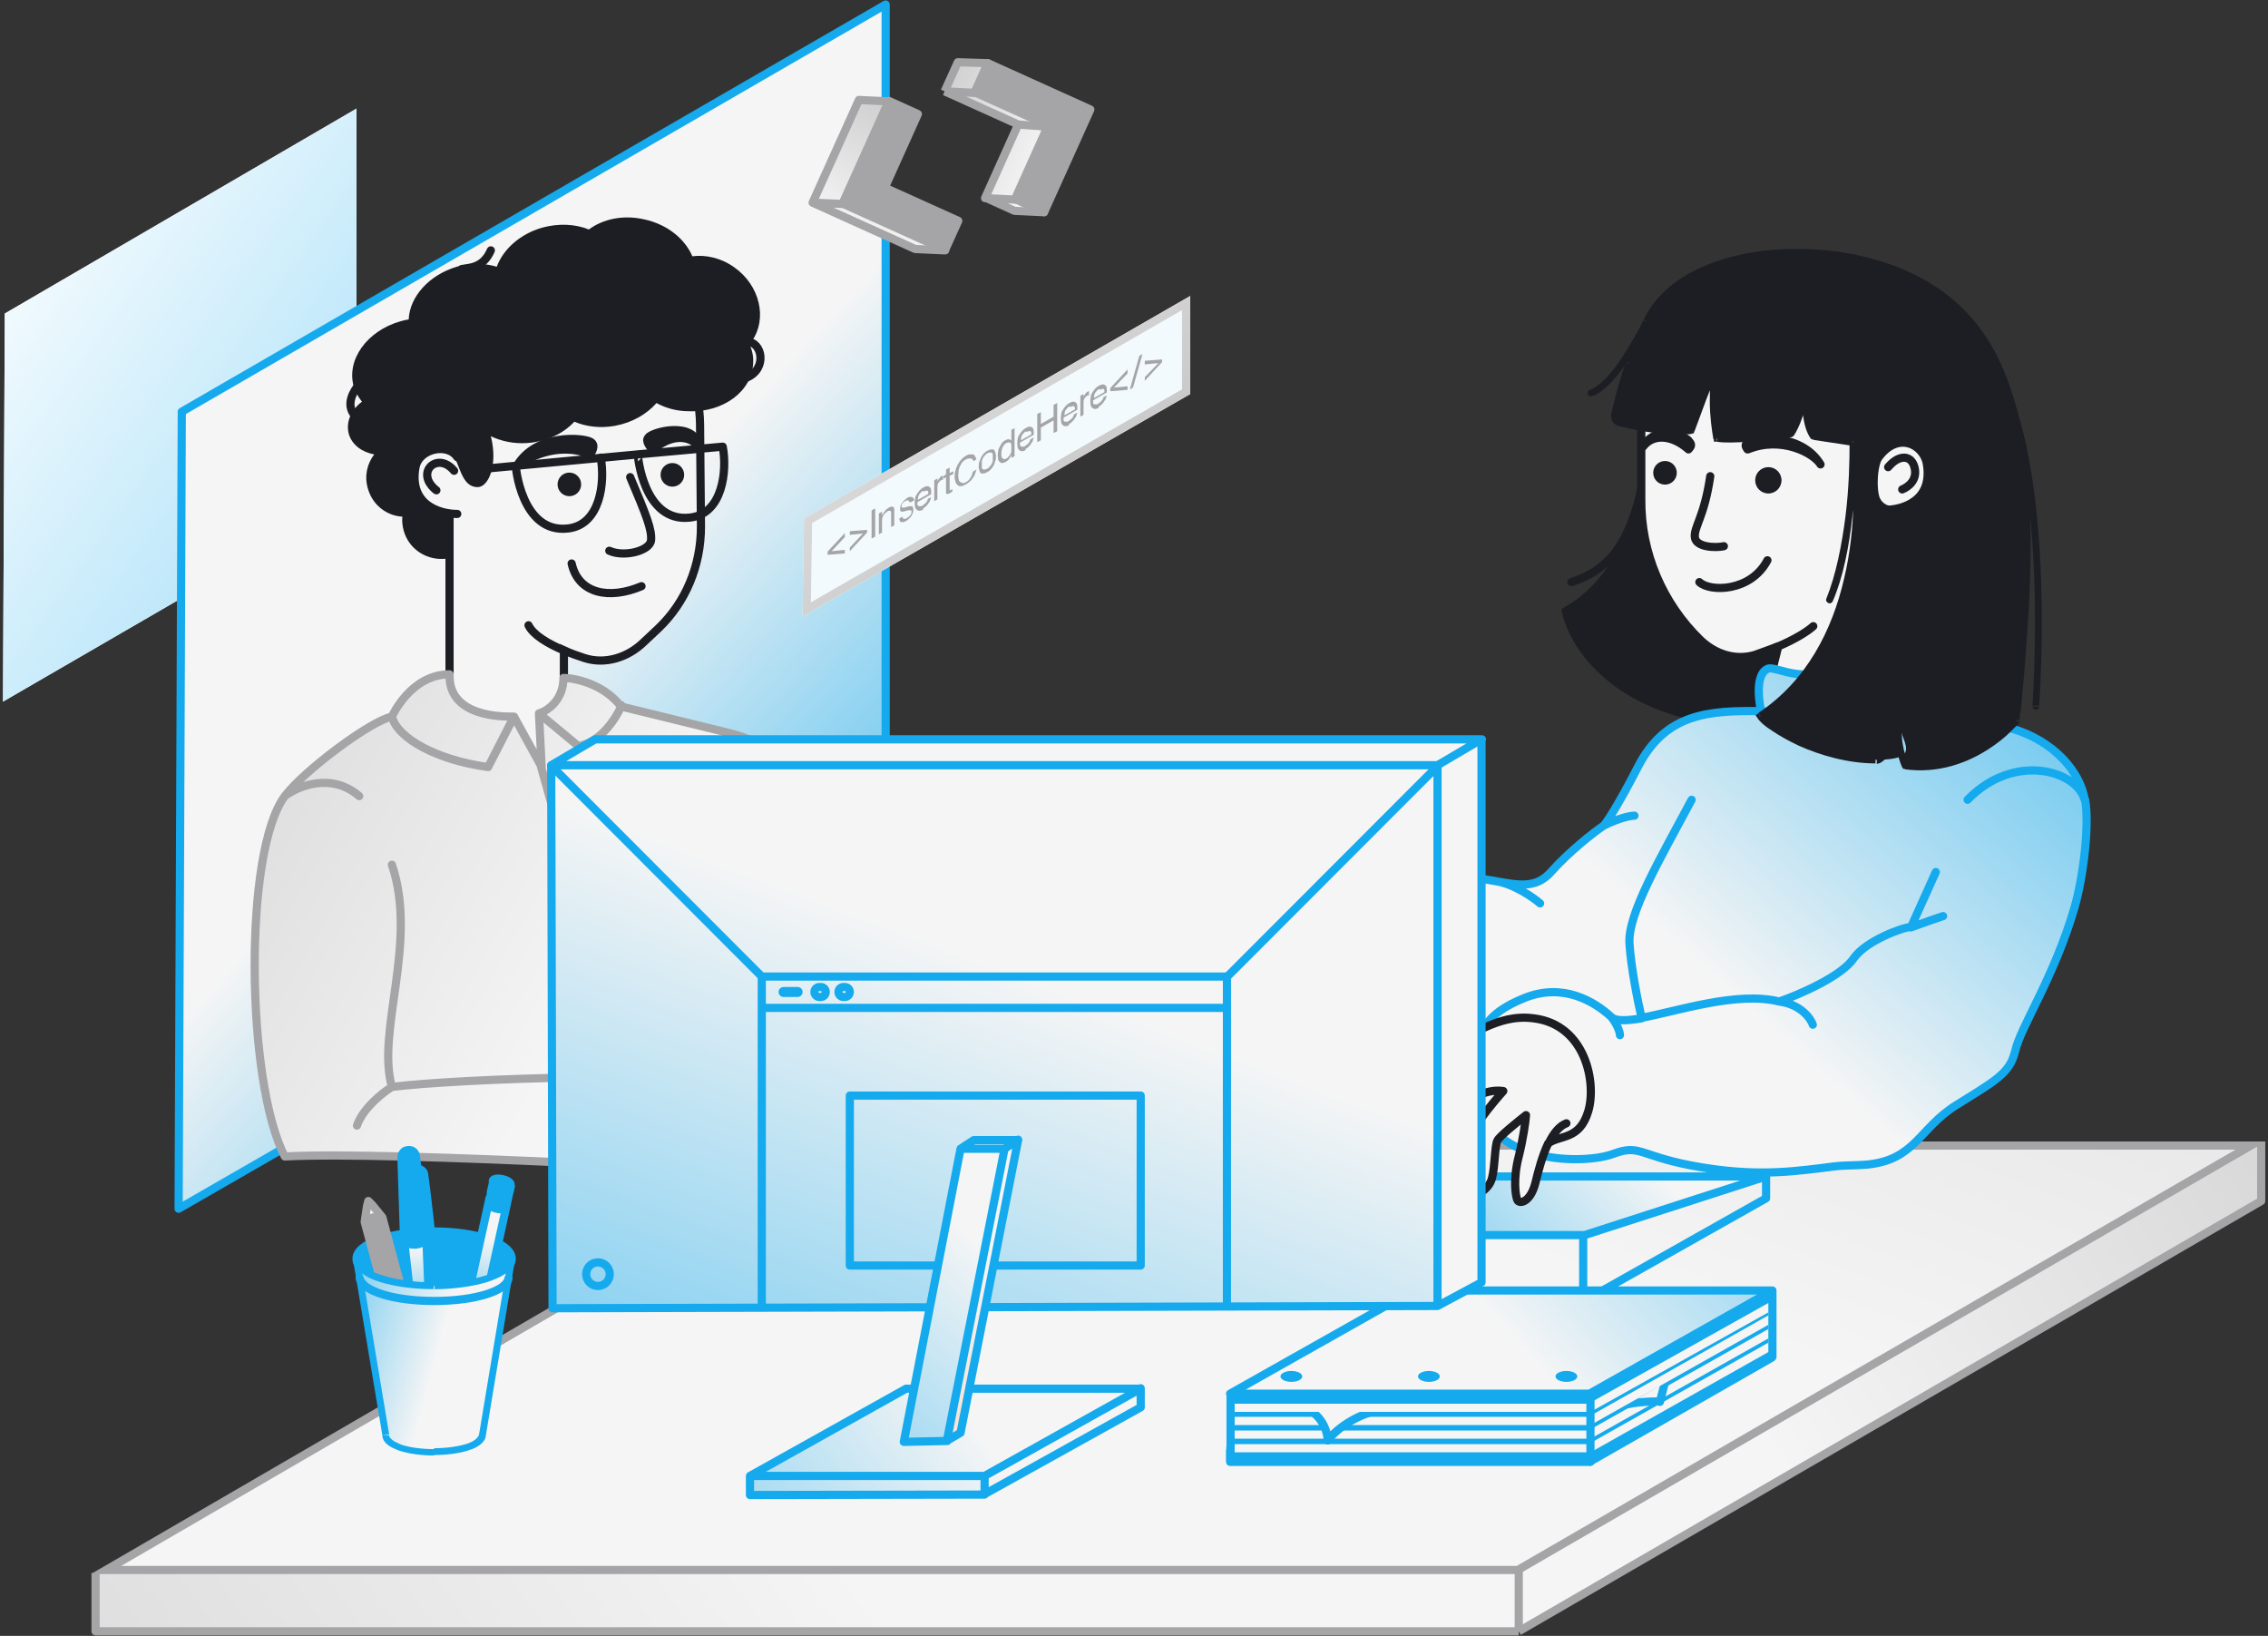 <svg width="416" height="300" viewBox="0 0 416 300" fill="none" xmlns="http://www.w3.org/2000/svg">
<rect x="0" y="0" width="416" height="300" fill="#333333" stroke="none"/>
<path d="M65.392 19.914V91.081L0.548 128.664L0.881 57.497L65.392 19.914Z" fill="url(#paint0_linear_1266_2592)"/>
<path d="M65.392 19.914V91.081L0.548 128.664L0.881 57.497L65.392 19.914Z" fill="url(#paint1_linear_1266_2592)"/>
<path d="M278.57 298.999V288.165L413.836 209.832H414.918V220.582L278.57 299.082V298.999Z" fill="url(#paint2_linear_1266_2592)"/>
<path d="M278.57 298.999V288.165L413.836 209.832H414.918V220.582L278.57 299.082V298.999Z" fill="url(#paint3_linear_1266_2592)"/>
<path d="M278.57 288V299.167H17.612C17.612 299.083 17.362 288.5 17.362 288.5L17.945 288.083H278.57V288Z" fill="url(#paint4_linear_1266_2592)"/>
<path d="M278.57 288V299.167H17.612C17.612 299.083 17.362 288.5 17.362 288.5L17.945 288.083H278.57V288Z" fill="url(#paint5_linear_1266_2592)"/>
<path d="M19.443 287.915L153.46 210.082H412.837L278.404 287.915H19.443Z" fill="url(#paint6_linear_1266_2592)"/>
<path d="M19.443 287.915L153.46 210.082H412.837L278.404 287.915H19.443Z" fill="url(#paint7_linear_1266_2592)"/>
<path d="M19.443 287.915L153.46 210.082H412.837L278.404 287.915H19.443Z" stroke="#A5A5A7" stroke-width="1.5"/>
<path d="M278.571 299.164L414.752 220.247V209.414M278.571 299.164H17.529V288.497M278.571 299.164V287.914" stroke="#A5A5A7" stroke-width="1.5" stroke-linejoin="round"/>
<path d="M215.058 215.75H324.019L290.473 226.583H181.512L215.058 215.75Z" fill="#F5F5F5"/>
<path d="M215.058 215.75H324.019L290.473 226.583H181.512L215.058 215.75Z" fill="url(#paint8_linear_1266_2592)"/>
<path d="M323.936 215.75H214.975L181.429 226.583M323.936 215.75L290.39 226.583M323.936 215.75V219.75L290.39 238.667V226.5H181.429M181.512 226.5V238.667H290.473" stroke="#14AAED" stroke-width="1.5" stroke-linecap="round" stroke-linejoin="round"/>
<path d="M259.008 246.5H324.935V249L291.555 268.083H225.629V265.583L259.008 246.5Z" fill="#14AAED" stroke="#14AAED" stroke-width="1.5" stroke-linecap="round" stroke-linejoin="round"/>
<path d="M259.175 244.164H325.101V246.664L291.555 265.581H225.629V263.081L259.091 244.164H259.175Z" fill="#14AAED" stroke="#F5F5F5" stroke-width="1.5" stroke-linecap="round" stroke-linejoin="round"/>
<path d="M259.175 241.664H325.101V244.164L291.555 263.081H225.629V260.581L259.091 241.664H259.175Z" fill="#14AAED" stroke="#F5F5F5" stroke-width="1.5" stroke-linecap="round" stroke-linejoin="round"/>
<path d="M304.458 256.999C303.293 256.999 298.881 256.999 295.718 258.332L305.623 252.582L304.458 257.082V256.999Z" fill="#F5F5F5" stroke="#14AAED" stroke-width="1.5" stroke-linecap="round" stroke-linejoin="round"/>
<path d="M259.175 239.164H325.101V241.664L291.555 260.581H225.629V258.081L259.091 239.164H259.175Z" fill="#14AAED" stroke="#F5F5F5" stroke-width="1.5" stroke-linecap="round" stroke-linejoin="round"/>
<path d="M243.526 264.164C243.526 262.831 242.777 259.831 239.53 258.164H256.761C249.769 258.164 245.024 262.164 243.526 264.164Z" fill="#F5F5F5" stroke="#14AAED" stroke-width="1.5" stroke-linecap="round" stroke-linejoin="round"/>
<path d="M259.424 236.75H325.351V239.25L291.555 258.167H225.629V255.667L259.341 236.75H259.424Z" fill="#14AAED" stroke="#F5F5F5" stroke-width="1.5" stroke-linecap="round" stroke-linejoin="round"/>
<path d="M291.723 255.664V268.081" stroke="#14AAED" stroke-width="1.5" stroke-linecap="round" stroke-linejoin="round"/>
<path d="M259.175 236.664H325.101L291.555 255.581H225.629L259.175 236.664Z" fill="#F5F5F5"/>
<path d="M259.175 236.664H325.101L291.555 255.581H225.629L259.175 236.664Z" fill="url(#paint9_linear_1266_2592)"/>
<path d="M325.101 236.664H259.175L225.629 255.581H291.555L325.101 236.664ZM325.101 236.664V248.831M225.712 255.664V267.831" stroke="#14AAED" stroke-width="1.5" stroke-linecap="round" stroke-linejoin="round"/>
<path d="M236.867 253.414C237.97 253.414 238.865 252.966 238.865 252.414C238.865 251.862 237.97 251.414 236.867 251.414C235.764 251.414 234.869 251.862 234.869 252.414C234.869 252.966 235.764 253.414 236.867 253.414Z" fill="#14AAED"/>
<path d="M262.089 253.414C263.192 253.414 264.086 252.966 264.086 252.414C264.086 251.862 263.192 251.414 262.089 251.414C260.985 251.414 260.091 251.862 260.091 252.414C260.091 252.966 260.985 253.414 262.089 253.414Z" fill="#14AAED"/>
<path d="M287.31 253.414C288.414 253.414 289.308 252.966 289.308 252.414C289.308 251.862 288.414 251.414 287.31 251.414C286.207 251.414 285.312 251.862 285.312 252.414C285.312 252.966 286.207 253.414 287.31 253.414Z" fill="#14AAED"/>
<path d="M287.228 112.083C297.3 106.417 300.796 94.333 301.212 89L338.836 114.667C338.337 121.583 332.677 134.667 313.948 131.917C295.219 129.167 288.31 117.583 287.228 112.083Z" fill="#1D1E24"/>
<path d="M301.212 89C299.048 98.917 295.635 104.417 288.226 106.75M301.212 89C300.712 94.333 297.3 106.417 287.228 112.083C288.31 117.583 295.219 129.167 313.948 131.917C332.677 134.667 338.337 121.583 338.836 114.667L301.212 89Z" stroke="#1D1E24" stroke-width="1.5" stroke-linecap="round"/>
<path d="M301.128 90.25V77.083C301.294 64.417 311.616 54.25 324.185 54.25C336.755 54.25 347.16 64.583 347.16 77.25V129.167C347.16 129.167 344.579 135.667 334.174 135.75C323.853 135.833 323.436 129.667 323.436 129.667L326.266 118.5C324.435 119.25 322.521 119.917 320.773 120.417C318.026 121.25 315.112 120.25 313.031 118.25C305.373 110.917 301.128 100.75 301.211 90.167L301.128 90.25Z" fill="#F5F5F5"/>
<path d="M332.593 114.833C331.511 115.833 329.18 117.25 326.267 118.5M326.184 118.5C324.769 119.083 323.27 119.583 321.939 120.083C318.359 121.167 314.697 120 311.95 117.417C304.958 110.667 300.962 101.333 301.045 91.583V77.083C301.295 64.417 311.533 54.25 324.103 54.25C336.755 54.25 347.077 64.583 347.077 77.25V129.75C339.419 138.75 323.77 136 323.354 129.75L326.184 118.5Z" stroke="#1D1E24" stroke-width="1.5" stroke-linecap="round" stroke-linejoin="round"/>
<path d="M313.698 87.332C312.616 94.749 310.701 96.582 310.868 98.499C311.034 100.415 314.78 100.499 316.195 100.165M311.7 106.749C313.615 108.582 321.106 108.582 324.186 102.749" stroke="#1D1E24" stroke-width="1.5" stroke-linecap="round" stroke-linejoin="round"/>
<path d="M309.702 82.414C306.705 79.747 303.209 79.497 301.378 81.914C303.709 77.664 309.452 79.997 309.868 80.997C310.534 81.664 309.952 82.081 309.702 82.414Z" fill="#1D1E24" stroke="#1D1E24" stroke-width="1.5" stroke-linecap="round" stroke-linejoin="round"/>
<path d="M324.352 90.497C325.686 90.497 326.766 89.415 326.766 88.081C326.766 86.746 325.686 85.664 324.352 85.664C323.019 85.664 321.938 86.746 321.938 88.081C321.938 89.415 323.019 90.497 324.352 90.497Z" fill="#1D1E24"/>
<path d="M305.698 88.853C306.881 88.686 307.706 87.591 307.54 86.406C307.373 85.221 306.279 84.395 305.095 84.562C303.912 84.728 303.087 85.824 303.253 87.009C303.42 88.194 304.514 89.019 305.698 88.853Z" fill="#1D1E24"/>
<path d="M320.607 82.414C326.683 79.914 332.676 83.081 333.925 85.164C330.429 79.414 322.271 80.247 320.856 80.914C319.774 81.497 320.274 81.997 320.523 82.414H320.607Z" fill="#1D1E24" stroke="#1D1E24" stroke-width="1.5" stroke-linecap="round" stroke-linejoin="round"/>
<path d="M300.462 140.582C305.54 130.832 313.281 130.249 323.02 130.416C323.02 130.416 321.522 123.916 324.186 122.666C325.934 121.832 332.01 126.999 341.084 119.916C348.825 113.916 361.727 128.416 367.554 133.249C375.295 134.916 381.289 140.499 382.371 146.582C383.203 151.166 382.121 160.666 380.456 166.249C376.71 179.166 370.467 188.499 369.552 192.666C369.552 193.082 369.385 193.416 369.219 193.749C368.053 197.166 364.974 198.666 358.731 202.582C351.822 206.916 351.239 212.749 342.249 213.499C340.168 213.666 338.253 213.582 336.256 213.832C329.68 214.582 323.02 215.666 313.198 214.166C311.949 213.999 310.784 213.749 309.785 213.582C300.546 211.749 300.629 209.749 295.884 211.499C290.64 213.499 273.576 213.499 271.079 201.749C270.329 198.082 270.163 195.082 270.496 192.749C265.501 191.666 256.179 189.332 250.768 188.332C244.025 187.082 242.111 190.499 237.533 190.749C214.642 189.249 218.304 167.916 227.627 162.249C236.95 156.499 244.858 162.916 250.185 163.749C255.513 164.582 257.927 161.499 266.417 160.999C269.414 160.832 271.911 161.166 274.242 161.582C274.408 161.582 274.575 161.582 274.658 161.582C278.653 162.249 281.733 162.832 284.397 159.832C287.81 155.999 292.222 152.582 294.053 151.332C294.469 150.999 296.384 148.332 300.379 140.499L300.462 140.582Z" fill="url(#paint10_linear_1266_2592)"/>
<path d="M323.02 130.416C313.198 130.249 305.457 130.916 300.462 140.582C296.467 148.332 294.552 150.999 294.136 151.416M323.02 130.416C323.02 130.416 321.522 123.916 324.186 122.666C325.934 121.832 332.01 126.999 341.083 119.916C348.825 113.916 361.727 128.416 367.554 133.249C375.295 134.916 381.288 140.499 382.371 146.582M323.02 130.416C323.769 130.416 325.268 130.916 325.684 130.916M294.136 151.416C292.305 152.666 287.893 156.082 284.48 159.916C281.733 162.999 278.57 162.332 274.241 161.582M294.136 151.416C296.8 150.082 298.964 149.582 299.796 149.582M270.579 192.749C265.584 191.666 256.262 189.332 250.851 188.332C244.108 187.082 242.194 190.499 237.616 190.749C214.725 189.249 218.387 167.916 227.71 162.249C237.033 156.499 244.941 162.916 250.268 163.749C255.596 164.582 258.01 161.499 266.5 160.999C269.497 160.832 271.994 161.166 274.325 161.582C277.571 162.082 281.15 164.499 282.482 165.666M295.551 186.499C292.471 183.666 286.727 180.166 279.652 182.999C272.577 185.832 268.664 190.082 271.162 201.832C273.659 213.582 290.723 213.582 295.967 211.582C300.712 209.832 300.629 211.832 309.868 213.666C310.867 213.832 312.033 214.082 313.281 214.249C323.103 215.749 329.763 214.749 336.339 213.916C338.336 213.666 340.251 213.749 342.332 213.582C351.322 212.749 351.988 206.916 358.814 202.666C365.057 198.749 368.136 197.166 369.302 193.832C369.385 193.499 369.551 193.082 369.635 192.749C370.467 188.582 376.793 179.249 380.539 166.332C382.121 160.749 383.286 151.332 382.454 146.666M295.551 186.499C296.383 187.332 298.464 187.166 301.128 186.749C300.462 183.916 299.13 177.332 298.881 172.999C298.548 167.582 304.458 157.582 310.284 146.666M295.551 186.499C296.716 187.999 297.133 189.332 297.133 189.832M326.35 183.666C330.012 182.416 337.837 178.999 340.001 175.749C342.249 172.499 349.158 169.999 350.489 169.999M326.35 183.666C318.608 181.749 307.787 185.416 301.045 186.666M326.35 183.666C330.179 184.166 332.093 186.666 332.51 187.916M355.068 159.916L350.489 170.082C353.236 169.082 355.567 168.249 356.4 167.999M239.863 165.082C245.773 167.249 248.104 170.332 248.27 176.832M360.895 146.666C369.385 137.916 380.872 141.249 382.371 146.666" stroke="#14AAED" stroke-width="1.5" stroke-linecap="round" stroke-linejoin="round"/>
<path d="M210.979 175.166C215.89 172.916 226.295 168.249 229.125 167.499C232.621 166.583 239.78 169.916 241.694 174.833C243.609 179.749 243.359 189.666 241.528 194.499C239.697 199.333 238.531 200.333 236.45 197.916C234.369 195.583 236.284 189.499 234.536 185.083C232.871 180.916 225.13 184.083 225.462 189.916C225.795 194.916 224.88 196.916 222.632 197.249C221.384 197.416 220.968 188.333 221.467 185.416C221.717 183.749 224.713 180.583 225.962 179.249C223.714 180.916 218.97 184.499 218.221 185.833C217.305 187.583 217.471 192.749 215.807 194.749C214.724 195.999 211.811 196.249 212.394 194.166C212.56 193.583 212.56 192.666 212.727 191.666C212.061 192.166 210.562 192.916 210.479 191.999C210.313 191.083 210.479 185.249 210.646 182.499C209.564 183.916 208.315 186.083 208.398 187.249C208.481 188.833 209.48 194.583 206.9 194.999C204.902 195.249 205.651 194.333 204.486 189.499C204.153 187.916 203.903 185.666 203.654 184.166C203.487 182.916 208.398 177.583 210.895 175.083L210.979 175.166Z" fill="#F5F5F5"/>
<path d="M219.719 176.997C218.97 177.83 217.888 178.997 216.889 180.164M216.889 180.164C215.474 181.83 214.642 182.497 214.309 183.664C213.976 184.83 213.476 188.83 212.894 191.914C212.228 192.414 210.813 193.164 210.646 192.247C210.48 191.33 210.646 185.497 210.813 182.747M216.889 180.164C215.641 180.247 212.894 180.747 211.978 181.497C211.645 181.747 211.229 182.247 210.813 182.747M210.813 182.747C209.731 184.164 208.482 186.33 208.565 187.497C208.648 189.08 209.647 194.83 207.067 195.247C205.069 195.497 205.818 194.58 204.653 189.747C204.32 188.164 204.07 185.914 203.821 184.414C203.654 183.164 208.565 177.83 211.062 175.33C215.974 173.08 226.379 168.414 229.209 167.664C232.705 166.747 239.864 170.08 241.778 174.997C243.693 179.914 243.443 189.83 241.612 194.664C239.78 199.497 238.615 200.497 236.534 198.08C234.453 195.747 236.367 189.664 234.619 185.247C232.955 181.08 225.213 184.247 225.546 190.08C225.879 195.08 224.964 197.08 222.716 197.414C221.467 197.58 221.051 188.497 221.551 185.58C221.8 183.914 224.797 180.747 226.046 179.414C223.798 181.08 219.053 184.664 218.304 185.997C217.389 187.747 217.555 192.914 215.89 194.914C214.808 196.164 211.895 196.414 212.478 194.33C212.644 193.747 212.644 192.83 212.81 191.83" stroke="#1D1E24" stroke-width="1.5" stroke-linecap="round" stroke-linejoin="round"/>
<path d="M262.921 192.248C270.246 190.498 274.325 185.914 281.317 186.831C290.89 187.998 292.888 198.748 291.306 203.914C289.724 209.081 286.228 208.164 283.981 209.748C282.899 211.998 282.15 214.831 281.65 216.914C280.734 220.664 278.653 220.914 278.321 220.164C277.988 219.414 277.488 216.331 278.57 212.164C279.403 208.831 279.819 205.748 279.902 204.581C278.321 205.831 274.991 208.498 274.658 209.248C274.159 210.164 274.242 213.914 273.659 216.164C273.076 218.414 270.08 220.081 270.329 217.581C270.746 210.831 269.83 207.831 271.745 205.081C273.326 202.914 275.074 200.914 275.74 200.164C272.244 199.664 269.247 201.998 267.915 203.081C266.584 204.164 266.917 205.748 265.751 208.831C264.586 211.914 263.587 213.998 261.839 214.331C260.091 214.664 259.591 213.914 260.341 211.831C260.674 210.831 261.007 209.164 261.423 207.414C260.757 207.998 259.258 208.998 258.926 207.748C258.593 206.581 260.507 201.331 261.423 198.831C260.257 199.248 259.841 200.081 258.842 201.164C257.178 203.081 257.011 203.914 257.094 205.498C257.094 207.081 256.345 209.831 255.429 211.331C254.514 212.831 252.433 212.914 252.433 211.498C252.433 210.081 251.85 203.748 252.433 202.914C253.015 202.081 255.429 199.081 257.594 196.331C259.758 193.581 260.757 192.914 263.088 192.164L262.921 192.248Z" fill="#F5F5F5"/>
<path d="M265.002 198.665C263.17 198.499 262.088 198.665 261.339 198.915M269.413 195.249C267.499 196.582 263.586 199.749 262.754 201.665C262.255 202.999 261.755 205.249 261.339 207.332M287.31 205.999C285.978 206.499 284.896 207.916 284.064 209.666M261.422 207.332C261.006 209.082 260.673 210.749 260.34 211.749C259.591 213.832 260.09 214.582 261.838 214.249C263.586 213.916 264.585 211.832 265.751 208.749C266.916 205.665 266.583 204.082 267.915 202.999C269.247 201.916 272.243 199.582 275.74 200.082C275.074 200.832 273.326 202.832 271.744 204.999C269.83 207.749 270.745 210.749 270.329 217.499C270.079 219.999 273.076 218.332 273.659 216.082C274.241 213.832 274.158 210.082 274.657 209.165C274.99 208.415 278.32 205.749 279.902 204.499C279.818 205.665 279.402 208.749 278.57 212.082C277.488 216.249 277.987 219.332 278.32 220.082C278.653 220.832 280.734 220.582 281.65 216.832C282.149 214.749 282.898 211.916 283.98 209.666C286.228 208.082 289.724 209.082 291.305 203.832C292.887 198.666 290.889 187.916 281.317 186.749C274.324 185.832 270.246 190.416 262.921 192.166C260.59 192.999 259.591 193.582 257.427 196.332C255.262 199.082 252.848 202.082 252.266 202.915C251.683 203.749 252.266 210.166 252.266 211.499C252.266 212.916 254.43 212.832 255.262 211.332C256.178 209.832 257.011 207.082 256.927 205.499C256.927 203.916 257.011 202.999 258.675 201.165C259.674 199.999 260.09 199.249 261.256 198.832M261.339 198.832C260.34 201.332 258.509 206.582 258.842 207.749C259.175 208.916 260.673 207.999 261.339 207.415" stroke="#1D1E24" stroke-width="1.5" stroke-linecap="round" stroke-linejoin="round"/>
<path fill-rule="evenodd" clip-rule="evenodd" d="M352.155 51.5C336.006 42.75 308.786 44.75 302.044 58.916C301.961 59.166 301.794 59.416 301.711 59.666C300.629 62.083 299.713 64.416 298.881 66.666C297.715 69.666 296.717 73.833 296.217 75.916C296.051 76.666 296.467 77.333 297.216 77.5C300.462 78.333 306.206 79.416 310.285 78.916C311.367 76.25 313.198 70.416 315.362 66.5C313.698 69.666 314.447 77.583 315.029 80.333C317.527 80.833 323.77 79.916 328.598 79.416C329.347 78.333 330.928 75 331.178 70.416C331.178 73.083 331.344 78.166 332.76 79.916L339.918 81C341.75 93.25 341.167 119.166 322.937 131.25C324.269 133.416 334.008 139.333 344.08 139.333C354.152 139.333 347.077 135.083 348.658 131.25C347.576 134.5 348.658 138.583 349.491 140.333C361.644 142 369.885 132.083 369.885 132.083C369.885 132.083 374.38 95.75 369.885 77.083C367.554 67.416 363.475 57.583 352.155 51.416V51.5Z" fill="#1D1E24"/>
<path d="M310.201 78.914V79.497H310.617L310.784 79.164L310.201 78.914ZM323.187 57.58C323.52 57.414 323.603 56.997 323.436 56.747C323.27 56.414 322.854 56.33 322.604 56.497L323.27 57.58H323.187ZM314.946 80.414L314.363 80.58V80.997C314.446 80.997 314.863 80.997 314.863 80.997V80.414H314.946ZM328.514 79.497V80.08H328.847L329.013 79.83L328.514 79.497ZM331.094 70.164H331.76H330.512H331.094ZM332.676 79.997L332.177 80.414L332.343 80.58H332.593L332.676 79.997ZM339.918 81.08H340.501C340.501 80.997 340.501 80.497 340.501 80.497H340.084L340.001 81.08H339.918ZM322.854 131.33L322.521 130.83L322.021 131.164L322.354 131.664L322.854 131.33ZM369.884 132.164L370.384 132.58V132.414C370.467 132.414 370.55 132.247 370.55 132.247H369.968L369.884 132.164ZM291.639 71.497C291.306 71.58 291.139 71.914 291.222 72.247C291.306 72.58 291.639 72.747 291.972 72.664L291.639 71.497ZM372.798 129.497C372.798 129.83 373.048 130.164 373.38 130.164C373.713 130.164 374.046 129.914 374.046 129.58H372.798V129.497ZM351.572 121.997C351.572 121.664 351.322 121.33 350.989 121.33C350.656 121.33 350.323 121.58 350.323 121.914L351.572 122.08V121.997ZM349.491 140.414L348.908 140.664L349.074 140.997H349.407L349.491 140.414ZM335.007 109.747C334.84 110.08 335.007 110.414 335.34 110.58C335.673 110.747 336.006 110.58 336.172 110.247L335.007 109.747ZM297.049 78.164C300.296 78.997 306.122 80.08 310.284 79.58L310.118 78.33C306.122 78.83 300.545 77.747 297.299 76.914L296.966 78.164H297.049ZM310.784 79.164C311.866 76.414 313.697 70.664 315.861 66.83L314.779 66.247C312.532 70.164 310.701 76.08 309.702 78.747L310.867 79.164H310.784ZM315.861 66.83C317.027 64.747 318.275 62.747 319.524 61.164C320.773 59.497 322.021 58.247 323.27 57.58L322.604 56.497C321.189 57.33 319.857 58.747 318.525 60.414C317.193 62.164 315.945 64.164 314.779 66.247L315.861 66.83ZM314.696 66.247C314.197 67.164 313.947 68.33 313.78 69.58C313.614 70.83 313.614 72.247 313.614 73.664C313.614 76.414 314.03 79.164 314.28 80.58L315.529 80.33C315.279 78.997 314.946 76.414 314.863 73.664C314.863 72.33 314.863 70.997 315.029 69.747C315.196 68.58 315.445 67.497 315.778 66.83L314.696 66.247ZM314.863 80.997C316.194 81.247 318.442 81.164 320.939 80.997C323.436 80.747 326.183 80.414 328.68 80.164L328.514 78.914C326.017 79.164 323.27 79.497 320.856 79.747C318.359 79.997 316.278 80.08 315.112 79.747L314.863 80.997ZM332.593 80.664L339.751 81.747L339.918 80.497L332.759 79.414L332.593 80.664ZM339.252 81.164C340.168 87.247 340.501 96.664 338.253 106.08C336.089 115.497 331.427 124.83 322.521 130.747L323.187 131.83C332.51 125.664 337.254 115.997 339.502 106.414C341.749 96.83 341.416 87.164 340.501 80.997L339.252 81.164ZM322.354 131.664C322.77 132.33 323.686 133.164 325.018 133.997C326.35 134.914 328.015 135.83 329.929 136.747C333.841 138.497 338.919 139.997 343.997 139.997V138.747C339.086 138.747 334.174 137.33 330.429 135.58C328.514 134.747 326.932 133.83 325.684 132.997C324.435 132.164 323.686 131.414 323.436 130.997L322.354 131.664ZM349.491 130.914C350.489 128.33 351.322 125.247 351.655 121.914L350.406 121.747C350.073 124.914 349.324 127.83 348.325 130.414L349.491 130.83V130.914ZM349.407 141.08C355.65 141.914 360.894 139.83 364.557 137.497C366.388 136.33 367.803 135.164 368.802 134.164C369.302 133.664 369.635 133.33 369.968 132.997C370.134 132.83 370.217 132.747 370.301 132.664C370.301 132.664 370.301 132.664 370.301 132.58C370.301 132.58 370.134 132.441 369.801 132.164C369.468 131.886 369.302 131.747 369.302 131.747C369.302 131.747 369.135 131.914 369.052 132.08C368.802 132.33 368.469 132.747 367.97 133.164C367.054 134.08 365.639 135.164 363.891 136.33C360.395 138.58 355.401 140.58 349.574 139.747L349.407 140.997V141.08ZM369.302 77.33C371.549 86.58 371.549 100.247 370.967 111.664C370.717 117.33 370.301 122.497 369.884 126.164C369.718 127.997 369.551 129.497 369.468 130.497C369.468 130.997 369.385 131.414 369.302 131.664C369.302 131.83 369.302 131.914 369.302 131.997C369.302 131.997 369.302 131.997 369.884 131.997C370.273 131.997 370.467 131.997 370.467 131.997C370.467 131.997 370.467 131.83 370.467 131.664C370.467 131.414 370.467 130.997 370.634 130.497C370.717 129.497 370.883 127.997 371.05 126.08C371.383 122.414 371.799 117.247 372.132 111.497C372.715 100.08 372.715 86.247 370.467 76.83L369.218 77.164L369.302 77.33ZM333.175 79.664C332.926 79.33 332.676 78.747 332.426 78.08C332.177 77.33 332.093 76.497 331.927 75.58C331.677 73.83 331.677 71.914 331.677 70.58H330.429C330.429 71.914 330.429 73.83 330.678 75.747C330.761 76.664 330.928 77.58 331.178 78.414C331.427 79.247 331.76 79.914 332.177 80.497L333.092 79.664H333.175ZM330.429 70.497C330.262 74.914 328.68 78.164 328.015 79.164L329.013 79.914C329.846 78.664 331.511 75.247 331.677 70.58H330.429V70.497ZM302.21 59.997C302.293 59.747 302.46 59.497 302.543 59.247L301.378 58.747C301.294 58.997 301.128 59.247 301.045 59.497L302.21 59.997ZM301.128 59.414C300.046 61.83 299.13 64.247 298.298 66.414L299.463 66.83C300.296 64.664 301.211 62.247 302.293 59.914L301.128 59.414ZM298.215 66.497C297.049 69.497 296.05 73.747 295.551 75.83L296.799 76.08C297.299 73.997 298.298 69.914 299.38 66.914L298.215 66.497ZM344.08 140.08C344.829 140.08 345.329 139.664 345.828 139.164C346.244 138.664 346.66 137.914 347.077 137.164C347.826 135.58 348.575 133.497 349.324 131.664L348.159 131.164C347.41 133.164 346.66 135.08 345.994 136.58C345.661 137.33 345.329 137.914 344.996 138.33C344.663 138.747 344.413 138.83 344.246 138.83V140.08H344.08ZM347.992 131.164C347.41 132.914 347.41 134.83 347.742 136.58C347.992 138.247 348.492 139.83 348.908 140.747L350.073 140.247C349.74 139.414 349.241 137.997 348.991 136.414C348.741 134.83 348.741 133.08 349.241 131.58L348.075 131.164H347.992ZM348.325 130.414C348.242 130.664 348.159 130.83 348.075 131.08L349.241 131.497C349.241 131.33 349.407 131.08 349.491 130.914L348.325 130.414ZM301.461 58.747C301.378 58.997 301.211 59.247 301.128 59.497L302.21 60.08C302.377 59.83 302.46 59.58 302.543 59.247L301.378 58.747H301.461ZM301.128 59.414C299.796 61.914 298.131 64.747 296.467 67.08C295.634 68.247 294.718 69.247 293.886 69.997C293.054 70.747 292.305 71.247 291.639 71.497L291.972 72.664C292.887 72.414 293.803 71.747 294.718 70.914C295.634 70.08 296.55 68.997 297.465 67.83C299.213 65.414 300.961 62.58 302.293 59.997L301.211 59.414H301.128ZM330.512 70.164C330.512 70.247 330.512 70.414 330.512 70.497H331.76C331.76 70.414 331.76 70.33 331.76 70.164H330.512ZM349.241 131.58C349.324 131.33 349.407 131.164 349.491 130.914L348.325 130.497C348.325 130.747 348.159 130.914 348.075 131.08L349.241 131.58ZM331.677 70.58C331.677 70.497 331.677 70.33 331.677 70.247H330.429C330.429 70.33 330.429 70.414 330.429 70.58H331.677ZM369.302 77.33C372.798 89.497 374.046 108.747 372.798 129.414H374.046C375.295 108.747 374.046 89.247 370.467 76.914L369.302 77.247V77.33ZM339.252 81.08C339.252 84.33 339.169 89.33 338.503 94.664C337.837 99.914 336.755 105.414 335.007 109.747L336.172 110.247C338.087 105.83 339.169 100.164 339.751 94.83C340.417 89.497 340.501 84.414 340.501 81.08H339.252ZM352.404 50.997C344.163 46.497 333.175 44.83 323.436 45.997C313.697 47.164 304.957 51.247 301.461 58.664L302.626 59.164C305.873 52.33 314.03 48.33 323.686 47.164C333.259 45.997 343.913 47.664 351.904 51.997L352.487 50.914L352.404 50.997ZM370.467 77.08C368.136 67.414 363.974 57.247 352.404 50.997L351.821 52.08C362.892 58.08 366.971 67.747 369.218 77.33L370.467 76.997V77.08ZM297.299 76.914C296.883 76.83 296.716 76.414 296.799 76.08L295.551 75.83C295.301 76.914 295.967 77.914 296.966 78.164L297.299 76.914Z" fill="#1D1E24"/>
<path d="M353.403 84.914C354.402 90.164 351.239 91.914 348.325 92.748C346.744 93.164 345.079 92.498 344.663 90.914C344.496 90.248 344.413 89.414 344.413 88.498C344.413 85.748 345.079 84.164 345.495 83.581C345.662 83.331 345.828 83.081 345.995 82.914C347.909 80.664 352.737 81.831 353.403 85.081V84.914Z" fill="#F5F5F5"/>
<path d="M344.247 84.334C347.91 78.834 352.738 81.501 353.403 84.917C354.652 91.834 348.992 93.501 345.745 93.501" stroke="#1D1E24" stroke-width="1.5" stroke-linecap="round" stroke-linejoin="round"/>
<path d="M346.328 85.667C348.409 83.167 350.823 83.417 351.239 86.084C351.656 88.75 348.909 89.75 348.909 89.75" stroke="#1D1E24" stroke-width="1.5" stroke-linecap="round" stroke-linejoin="round"/>
<path d="M162.45 0.832V146.999L32.762 221.665L33.344 75.499L162.45 0.832Z" fill="url(#paint11_linear_1266_2592)" stroke="#14AAED" stroke-width="1.5" stroke-linecap="round" stroke-linejoin="round"/>
<path d="M128.571 94.833L128.405 77.833C128.321 65.167 118.083 55 105.43 55C92.778 55 82.456 65.333 82.456 78V129.917L102.434 147.167L103.433 129.917V119.25C104.348 119.667 105.264 120 106.18 120.333C110.591 121.833 115.336 120.333 118.749 117.083L119.415 116.5C125.325 110.833 128.571 103 128.571 94.833Z" fill="#F5F5F5"/>
<path d="M82.456 130.5V78C82.456 65.333 92.778 55 105.43 55C118.083 55 128.321 65.167 128.405 77.833L128.571 96.583C128.571 103.667 125.824 110.417 120.747 115.25L118.083 117.75C115.169 120.583 111.007 121.917 107.178 120.667C105.93 120.25 104.681 119.833 103.433 119.25V130.5M96.94 114.667C97.772 116.417 100.436 118 103.349 119.25" stroke="#1D1E24" stroke-width="1.5" stroke-linecap="round"/>
<path d="M119.748 82.5C122.828 79.75 126.407 79.583 128.239 82C127.49 77 119.415 79.25 118.916 80.25C118.25 80.917 119.415 82.083 119.665 82.5H119.748Z" fill="#1D1E24" stroke="#1D1E24" stroke-width="1.5" stroke-linecap="round" stroke-linejoin="round"/>
<path d="M104.432 90.997C105.627 90.997 106.596 90.027 106.596 88.831C106.596 87.634 105.627 86.664 104.432 86.664C103.237 86.664 102.268 87.634 102.268 88.831C102.268 90.027 103.237 90.997 104.432 90.997Z" fill="#1D1E24"/>
<path d="M123.327 89.247C124.523 89.247 125.492 88.277 125.492 87.081C125.492 85.884 124.523 84.914 123.327 84.914C122.132 84.914 121.163 85.884 121.163 87.081C121.163 88.277 122.132 89.247 123.327 89.247Z" fill="#1D1E24"/>
<path d="M115.586 87.5C118.666 94.75 119.581 97.167 119.415 99.083C119.248 101 114.504 102.25 111.757 101M117.667 107.5C111.757 110 106.096 108.917 104.848 103.333" stroke="#1D1E24" stroke-width="1.5" stroke-linecap="round" stroke-linejoin="round"/>
<path d="M108.261 83.332C102.018 80.832 96.524 84.249 94.859 85.332C98.439 79.499 106.846 80.249 108.261 80.999C109.426 81.582 108.511 82.915 108.261 83.332Z" fill="#1D1E24" stroke="#1D1E24" stroke-width="1.5" stroke-linecap="round" stroke-linejoin="round"/>
<path d="M76.213 85.665C74.964 92.582 80.625 94.249 83.871 94.249V83.915C82.123 81.249 76.879 82.332 76.213 85.749V85.665Z" fill="#F5F5F5"/>
<path d="M83.871 83.833C82.123 81.166 76.879 82.25 76.213 85.666C74.964 92.583 80.625 94.25 83.871 94.25" stroke="#1D1E24" stroke-width="1.5" stroke-linecap="round" stroke-linejoin="round"/>
<path d="M83.289 86.331C81.208 83.831 78.628 84.914 78.378 86.748C78.128 88.581 80.043 89.914 80.043 89.914" stroke="#1D1E24" stroke-width="1.5" stroke-linecap="round" stroke-linejoin="round"/>
<path d="M85.786 86.247L117.001 83.331M117.001 83.331C116.918 83.331 118 95.914 126.574 94.914C132.567 94.247 133.4 86.331 132.567 81.914L116.918 83.331H117.001ZM110.176 83.914C111.008 88.331 110.176 96.247 104.182 96.914C95.609 97.914 94.526 85.331 94.61 85.331" stroke="#1D1E24" stroke-width="1.5" stroke-linecap="round" stroke-linejoin="round"/>
<path fill-rule="evenodd" clip-rule="evenodd" d="M112.839 78.081C110.092 78.581 107.512 78.248 105.348 77.331C103.35 79.498 100.27 80.998 96.691 81.248C94.277 81.415 91.946 80.915 90.031 79.998C91.363 85.248 89.615 89.331 87.618 89.331C85.62 89.331 84.871 87.498 84.205 85.831C83.705 84.498 83.206 83.248 82.124 82.915C80.958 82.581 79.876 82.498 78.961 82.415C78.961 82.415 79.044 82.498 79.127 82.581C77.712 83.081 76.547 84.081 76.214 85.581C75.132 91.415 78.961 93.498 82.124 93.998L82.79 94.165V102.248C82.207 102.415 81.707 102.498 81.125 102.498C77.962 102.581 74.965 100.581 74.049 97.331C73.8 96.415 73.716 95.581 73.8 94.748C70.886 94.581 68.306 92.581 67.473 89.581C66.808 87.331 67.307 85.081 68.639 83.331C66.391 82.915 64.56 81.581 63.977 79.581C63.395 77.415 64.394 75.165 66.391 73.665C65.725 72.831 65.226 71.915 64.893 70.915C63.478 65.998 67.307 60.665 73.467 58.915C73.966 58.748 74.466 58.665 74.965 58.581C75.132 54.415 78.711 50.415 83.788 48.915C86.369 48.165 88.866 48.248 91.114 48.915C92.279 45.748 95.359 42.915 99.438 41.748C102.518 40.915 105.514 41.081 108.011 42.081C110.592 40.165 114.338 39.331 118.25 40.248C122.412 41.165 125.658 43.831 126.99 46.998C129.487 46.665 132.318 47.331 134.648 48.998C139.393 52.331 140.808 58.415 137.895 62.581C137.728 62.748 137.645 62.998 137.478 63.165C137.978 64.248 138.228 65.415 138.144 66.581C137.978 71.665 132.734 75.665 126.324 75.415C124.16 75.415 122.079 74.831 120.414 73.915C118.666 75.915 116.002 77.498 112.839 78.081Z" fill="#1D1E24"/>
<path d="M136.979 62.664C139.809 62.664 140.808 67.581 136.979 69.247M90.031 45.914C88.616 49.164 86.119 49.081 84.704 49.331M65.059 76.164C63.311 74.164 64.892 71.581 65.891 70.497" stroke="#1D1E24" stroke-width="1.5" stroke-linecap="round" stroke-linejoin="round"/>
<path d="M103.35 124.331C103.35 128.164 100.686 130.247 98.855 130.831L99.354 140.664L94.276 131.414C92.528 131.414 82.207 131.664 82.456 123.664C75.298 123.664 71.885 131.414 71.885 131.414C68.056 132.164 55.819 141.247 52.24 145.997C44.582 156.247 45.165 198.581 52.24 212.081C72.8 210.997 138.477 215.164 141.474 214.914V199.331C150.713 200.081 198.576 210.831 209.314 207.747L221.135 190.247C203.571 187.581 177.433 172.414 163.616 170.247C160.286 169.747 156.707 167.997 155.458 164.914L147.467 145.997C145.053 140.247 139.975 135.914 133.899 134.414L113.838 129.497C110.675 125.331 105.347 124.247 103.266 124.247L103.35 124.331Z" fill="#F5F5F5"/>
<path d="M103.35 124.331C103.35 128.164 100.686 130.247 98.855 130.831L99.354 140.664L94.276 131.414C92.528 131.414 82.207 131.664 82.456 123.664C75.298 123.664 71.885 131.414 71.885 131.414C68.056 132.164 55.819 141.247 52.24 145.997C44.582 156.247 45.165 198.581 52.24 212.081C72.8 210.997 138.477 215.164 141.474 214.914V199.331C150.713 200.081 198.576 210.831 209.314 207.747L221.135 190.247C203.571 187.581 177.433 172.414 163.616 170.247C160.286 169.747 156.707 167.997 155.458 164.914L147.467 145.997C145.053 140.247 139.975 135.914 133.899 134.414L113.838 129.497C110.675 125.331 105.347 124.247 103.266 124.247L103.35 124.331Z" fill="url(#paint12_linear_1266_2592)"/>
<path d="M114.504 194.997L99.271 140.747M98.855 130.831C100.769 130.247 103.35 128.081 103.35 124.331C105.431 124.331 110.758 125.414 113.921 129.581C113.005 131.664 110.259 136.081 106.097 136.831L98.855 130.831ZM98.855 130.831L99.354 140.664L94.276 131.414M114.004 129.581C114.004 130.081 114.337 128.914 114.004 129.581ZM114.004 129.581L134.065 134.497C140.142 135.997 145.136 140.247 147.633 146.081L155.624 164.997C156.956 168.081 160.452 169.831 163.782 170.331C177.517 172.497 203.737 187.664 221.301 190.331L209.481 207.831C198.743 210.914 150.88 200.164 141.64 199.414M94.276 131.414L89.532 140.664C80.209 139.414 72.884 135.414 71.885 131.414M94.276 131.414C92.528 131.414 82.207 131.664 82.456 123.664C75.298 123.664 71.885 131.414 71.885 131.414M71.885 131.414C68.056 132.164 55.819 141.247 52.24 145.997M52.24 145.997C44.582 156.247 45.165 198.581 52.24 212.081C72.8 210.997 138.477 215.164 141.474 214.914V199.331M52.24 145.997C54.654 144.164 60.731 141.581 65.891 145.997M141.474 199.331C128.405 196.164 83.538 197.831 71.885 199.331M141.474 199.331C141.474 199.331 137.728 169.247 126.823 151.581M71.885 199.331C70.22 200.331 66.557 203.247 65.475 206.414M71.885 199.331C68.971 189.081 76.713 172.831 71.885 158.581" stroke="#A5A5A7" stroke-width="1.5" stroke-linecap="round" stroke-linejoin="round"/>
<path d="M159.121 199.913C152.295 198.246 148.549 193.996 142.057 194.83C133.15 195.913 131.319 205.83 132.734 210.663C134.232 215.496 137.478 214.58 139.559 216.08C140.558 218.163 141.391 221.496 141.89 223.496C142.723 226.996 145.053 226.413 145.22 225.663C145.47 224.663 145.553 222.246 144.554 218.413C143.722 215.33 143.389 212.413 143.305 211.413C144.804 212.58 147.884 215.08 148.216 215.746C148.633 216.663 148.966 220.663 149.132 222.83C149.382 225.246 152.795 225.163 152.545 222.83C152.129 216.496 152.795 214.413 150.963 211.913C149.548 209.913 147.884 208.08 147.218 207.413C150.464 206.913 153.294 209.08 154.459 210.163C155.708 211.246 155.375 212.58 156.457 215.496C157.539 218.413 157.789 220.663 159.371 220.913C161.035 221.163 162.118 220.246 161.452 218.246C161.119 217.33 160.786 215.746 160.453 214.08C161.119 214.663 162.534 214.83 162.867 213.663C163.2 212.58 161.368 208.413 160.453 206.163C161.535 206.496 162.201 207.33 163.2 208.33C164.781 210.08 164.865 210.913 164.865 212.413C164.865 213.913 165.114 216.496 165.614 218.08C166.113 219.663 168.694 219.663 168.943 218.33C169.193 217.08 169.443 210.413 168.943 209.58C168.444 208.83 167.195 206.496 165.197 203.913C163.2 201.33 161.202 200.83 159.038 200.08L159.121 199.913Z" fill="#F5F5F5"/>
<path d="M157.123 205.916C158.788 205.832 159.787 205.916 160.536 206.166C161.451 208.499 163.283 212.582 162.95 213.666C162.617 214.749 161.202 214.666 160.536 214.082M153.127 202.749C154.875 203.999 158.538 206.916 159.287 208.749C159.787 209.999 160.203 212.082 160.619 214.082M136.479 212.749C137.728 213.249 138.727 214.499 139.559 216.166M139.559 216.166C140.558 218.249 141.39 221.582 141.89 223.582C142.722 227.082 145.053 226.499 145.22 225.749C145.469 224.749 145.552 222.332 144.554 218.499C143.721 215.416 143.388 212.499 143.305 211.499C144.803 212.666 147.883 215.166 148.216 215.832C148.632 216.749 148.965 220.749 149.132 222.916C149.382 225.332 152.794 225.249 152.545 222.916C152.128 216.582 152.794 214.499 150.963 211.999C149.548 209.999 147.883 208.166 147.217 207.499C150.464 206.999 153.294 209.166 154.459 210.249C155.708 211.332 155.375 212.666 156.457 215.582C157.539 218.499 157.789 220.749 159.37 220.999C161.035 221.249 162.117 220.332 161.451 218.332C161.118 217.416 160.785 215.832 160.452 214.166M139.559 216.166C137.478 214.666 134.232 215.582 132.733 210.749C131.235 205.916 133.066 195.999 142.056 194.916C148.549 194.082 152.378 198.332 159.121 199.999C161.285 200.749 163.283 201.249 165.28 203.832C167.278 206.416 168.527 208.749 169.026 209.499C169.526 210.249 169.276 216.999 169.026 218.249C168.693 219.666 166.113 219.582 165.697 217.999C165.197 216.416 164.947 214.416 164.947 212.332C164.947 210.249 164.864 210.082 163.283 208.249C162.367 207.166 161.618 206.416 160.536 206.082" stroke="#1D1E24" stroke-width="1.5" stroke-linecap="round" stroke-linejoin="round"/>
<path d="M79.626 235.832C87.487 235.832 93.86 233.593 93.86 230.832C93.86 228.071 87.487 225.832 79.626 225.832C71.764 225.832 65.392 228.071 65.392 230.832C65.392 233.593 71.764 235.832 79.626 235.832Z" fill="#14AAED" stroke="#14AAED" stroke-width="1.5" stroke-linecap="round" stroke-linejoin="round"/>
<path d="M74.882 210.915C76.213 210.832 76.297 212.082 76.297 212.082L76.546 214.249L78.128 227.249C77.046 228.332 75.298 228.499 74.049 227.582L73.55 212.249C73.55 212.249 73.467 210.915 74.799 210.832L74.882 210.915Z" fill="#14AAED"/>
<path d="M79.126 254C78.71 254.667 77.794 254.75 77.295 254.167C77.129 254 77.129 253.833 77.045 253.583L74.132 227.583C75.38 228.5 77.045 228.333 78.211 227.25L79.293 253.333C79.293 253.5 79.293 253.75 79.126 253.917V254Z" fill="url(#paint13_linear_1266_2592)"/>
<path d="M78.211 227.331L79.293 253.414C79.293 253.581 79.293 253.831 79.127 253.997C78.71 254.664 77.795 254.747 77.295 254.164C77.129 253.997 77.129 253.831 77.046 253.581L74.132 227.581M78.211 227.331C77.129 228.414 75.381 228.581 74.132 227.664L73.633 212.331C73.633 212.331 73.55 210.997 74.882 210.914C76.213 210.831 76.296 212.081 76.296 212.081L76.546 214.247M78.211 227.331L76.629 214.331M76.546 214.331C77.129 214.331 77.712 214.747 77.795 215.331C78.211 218.331 79.21 226.831 79.626 231.831" stroke="#14AAED" stroke-width="1.5" stroke-linecap="round"/>
<path d="M84.87 252.414L84.204 253.164L83.954 252.164L84.87 252.414Z" fill="#14AAED"/>
<path fill-rule="evenodd" clip-rule="evenodd" d="M93.028 220.497L93.278 219.331C93.278 219.331 92.695 219.497 91.613 219.331C90.531 219.081 90.031 218.664 90.031 218.664L89.782 219.831L89.532 220.997L83.289 249.414L83.872 252.247L84.787 252.497L86.535 250.164L92.778 221.747L93.028 220.581V220.497Z" fill="url(#paint14_linear_1266_2592)"/>
<path d="M90.448 216.832L93.694 217.582L93.278 219.332C93.278 219.332 92.695 219.499 91.613 219.332C90.531 219.082 90.031 218.665 90.031 218.665L90.448 216.915V216.832Z" fill="#14AAED"/>
<path d="M83.289 249.332L89.532 220.915L89.782 219.749M83.289 249.332L83.872 252.165M83.289 249.332C83.289 249.332 83.788 249.832 84.787 250.082C85.87 250.332 86.452 250.082 86.452 250.082M92.778 221.665L86.535 250.082L84.787 252.415M92.778 221.665L93.028 220.499M92.778 221.665C92.778 221.665 92.112 221.915 91.114 221.665C90.031 221.415 89.615 220.915 89.615 220.915M93.278 219.332L93.694 217.582L90.448 216.832L90.031 218.582M93.278 219.332L93.028 220.499M93.278 219.332C93.278 219.332 92.695 219.499 91.613 219.332C90.531 219.082 90.031 218.665 90.031 218.665M93.028 220.499C93.028 220.499 92.362 220.749 91.363 220.499C90.281 220.249 89.782 219.832 89.782 219.832M90.115 218.582L89.865 219.749M84.871 252.415L84.205 253.165L83.955 252.165L84.871 252.415Z" stroke="#14AAED" stroke-width="1.5" stroke-linecap="round" stroke-linejoin="round"/>
<path d="M93.642 217.244C93.721 216.885 93.057 216.433 92.159 216.235C91.261 216.038 90.469 216.169 90.39 216.529C90.311 216.888 90.975 217.34 91.873 217.538C92.771 217.735 93.563 217.604 93.642 217.244Z" fill="#14AAED" stroke="#14AAED" stroke-width="1.5" stroke-linecap="round" stroke-linejoin="round"/>
<path d="M67.307 221.25L67.556 220.25L68.305 221L67.39 221.25H67.307Z" fill="#9C79FF"/>
<path fill-rule="evenodd" clip-rule="evenodd" d="M74.798 253.75L75.047 254.583C75.047 254.583 75.464 254.167 76.546 253.833C77.628 253.583 78.21 253.75 78.21 253.75L77.961 252.917L77.711 252.083L69.97 223.25L68.138 221L67.223 221.25L66.807 224.083L74.548 252.917L74.798 253.75Z" fill="#F5F5F5"/>
<path d="M78.71 255.414L75.547 256.247L75.048 254.497C75.048 254.497 75.464 254.08 76.546 253.747C77.628 253.497 78.211 253.664 78.211 253.664L78.71 255.414Z" fill="#9C79FF"/>
<path d="M70.137 223.25L77.878 252.083M70.137 223.25L68.306 221L67.556 220.25L67.307 221.25M70.137 223.25C70.137 223.25 69.471 223 68.472 223.25C67.473 223.5 66.974 224.083 66.974 224.083M67.307 221.25L66.891 224.083L74.632 252.917C74.632 252.917 75.048 252.417 76.13 252.083C77.212 251.833 77.795 252.083 77.795 252.083M67.307 221.25L68.222 221M75.048 254.5L75.548 256.25L78.711 255.417L78.211 253.667M75.048 254.5L74.798 253.667M75.048 254.5C75.048 254.5 75.464 254.083 76.546 253.75C77.629 253.5 78.211 253.667 78.211 253.667M78.211 253.667L77.962 252.833M74.549 252.917L74.798 253.75C74.798 253.75 75.298 253.25 76.297 253C77.296 252.75 77.962 252.917 77.962 252.917M78.045 252.833L77.795 252" stroke="#A5A5A7" stroke-width="1.5" stroke-linecap="round" stroke-linejoin="round"/>
<path d="M77.287 256.653C78.175 256.415 78.818 255.934 78.722 255.578C78.627 255.222 77.83 255.127 76.942 255.366C76.054 255.604 75.411 256.085 75.506 256.441C75.602 256.796 76.399 256.892 77.287 256.653Z" fill="#9C79FF" stroke="#9C79FF" stroke-width="1.5" stroke-linecap="round" stroke-linejoin="round"/>
<path d="M78.461 255.5C78.461 255.5 78.128 255 76.962 255.333C75.797 255.667 75.797 256.25 75.797 256.25" stroke="#F5F5F5" stroke-width="1.5" stroke-linecap="round" stroke-linejoin="round"/>
<path d="M75.548 252.247L67.89 223.664" stroke="#A5A5A7" stroke-width="1.5" stroke-linecap="round" stroke-linejoin="round"/>
<path d="M76.713 251.997L69.055 223.414" stroke="#A5A5A7" stroke-width="1.5" stroke-linecap="round" stroke-linejoin="round"/>
<path fill-rule="evenodd" clip-rule="evenodd" d="M93.694 231.583L88.45 263.167C88.45 264.917 84.454 266.25 79.626 266.25C74.799 266.25 70.803 264.833 70.803 263.167L65.476 231.25C66.058 233.833 72.218 235.833 79.71 235.833C87.201 235.833 92.778 234 93.777 231.583H93.694Z" fill="url(#paint15_linear_1266_2592)"/>
<path d="M93.693 231.581L93.111 231.331C93.277 231.081 93.527 230.914 93.86 230.997C94.193 231.081 94.359 231.414 94.276 231.664H93.693V231.581ZM88.449 263.164H87.783C87.783 263.164 87.783 263.164 87.783 263.081H88.366L88.449 263.164ZM70.802 263.164H71.385H70.719H70.802ZM65.391 231.247H64.809C64.809 230.997 64.975 230.664 65.308 230.664C65.641 230.664 65.974 230.831 66.057 231.164L65.475 231.331L65.391 231.247ZM94.359 231.664L89.115 263.247L87.866 263.081L93.111 231.497L94.359 231.664ZM89.115 263.164C89.115 263.831 88.699 264.414 88.199 264.831C87.7 265.247 86.951 265.664 86.118 265.914C84.454 266.497 82.123 266.831 79.626 266.831V265.581C82.04 265.581 84.121 265.247 85.702 264.747C86.451 264.497 87.034 264.164 87.367 263.831C87.7 263.497 87.866 263.247 87.866 263.081H89.115V263.164ZM79.626 266.914C77.128 266.914 74.881 266.581 73.133 265.997C72.3 265.664 71.551 265.331 71.052 264.914C70.552 264.497 70.136 263.914 70.136 263.247H71.385C71.385 263.414 71.468 263.664 71.884 263.997C72.217 264.331 72.8 264.581 73.549 264.914C75.047 265.414 77.212 265.747 79.626 265.747V266.997V266.914ZM70.136 263.247L64.809 231.331L66.057 231.164L71.385 263.081L70.136 263.247ZM65.974 231.081C66.057 231.497 66.39 231.997 67.14 232.497C67.805 232.997 68.804 233.497 70.053 233.831C72.55 234.664 75.88 235.164 79.542 235.164V236.414C75.713 236.414 72.3 235.914 69.637 235.081C68.305 234.664 67.223 234.164 66.39 233.497C65.558 232.914 64.892 232.164 64.726 231.331L65.974 231.081ZM79.626 235.164C83.122 235.164 86.368 234.747 88.782 233.997C90.031 233.664 91.029 233.164 91.779 232.747C92.528 232.247 93.027 231.831 93.194 231.331L94.359 231.831C94.026 232.581 93.36 233.247 92.445 233.747C91.529 234.331 90.447 234.747 89.198 235.164C86.618 235.914 83.288 236.414 79.709 236.414V235.164H79.626Z" fill="#14AAED"/>
<path d="M65.975 234.414C66.474 236.747 72.134 238.581 79.626 238.581C87.118 238.581 92.944 236.747 93.277 234.414" stroke="#14AAED" stroke-width="1.5" stroke-linecap="round" stroke-linejoin="round"/>
<path fill-rule="evenodd" clip-rule="evenodd" d="M157.539 18.25L162.95 18.5V20.667C162.867 20.667 156.79 34.167 156.79 34.167L170.275 40.25L173.355 45.833L167.861 45.583L149.049 37.083L157.539 18.25Z" fill="#F5F5F5"/>
<path fill-rule="evenodd" clip-rule="evenodd" d="M157.539 18.25L162.95 18.5V20.667C162.867 20.667 156.79 34.167 156.79 34.167L170.275 40.25L173.355 45.833L167.861 45.583L149.049 37.083L157.539 18.25Z" fill="url(#paint16_linear_1266_2592)"/>
<path d="M149.049 37.165L157.539 18.332L162.95 18.582V20.749C162.867 20.749 156.79 34.249 156.79 34.249L170.275 40.332L173.355 45.915L167.861 45.665L149.049 37.165ZM149.049 37.165L154.876 37.415" stroke="#A5A5A7" stroke-width="1.5" stroke-linejoin="round"/>
<path fill-rule="evenodd" clip-rule="evenodd" d="M163.033 18.5L168.36 20.917L162.283 34.417L175.768 40.5L173.354 45.833L154.542 37.333L163.033 18.5Z" fill="#A5A5A7" stroke="#A5A5A7" stroke-width="1.5" stroke-linejoin="round"/>
<path fill-rule="evenodd" clip-rule="evenodd" d="M175.685 11.414L173.271 16.747L186.756 22.831L180.68 36.331L186.007 38.747L191.418 38.997L194.498 19.914L181.096 11.664L175.602 11.497L175.685 11.414Z" fill="#F5F5F5"/>
<path fill-rule="evenodd" clip-rule="evenodd" d="M175.685 11.414L173.271 16.747L186.756 22.831L180.68 36.331L186.007 38.747L191.418 38.997L194.498 19.914L181.096 11.664L175.602 11.497L175.685 11.414Z" fill="url(#paint17_linear_1266_2592)"/>
<path d="M173.271 16.747L175.685 11.414L181.179 11.581L194.581 19.831L191.501 38.914L186.09 38.664L180.763 36.247M173.271 16.747L186.756 22.831M173.271 16.747L181.263 17.164M186.756 22.831L180.68 36.331L187.422 36.664M186.756 22.831L196.579 23.581" stroke="#A5A5A7" stroke-width="1.5" stroke-linejoin="round"/>
<path fill-rule="evenodd" clip-rule="evenodd" d="M181.18 11.582L178.766 16.915L192.251 22.999L186.174 36.499L191.501 38.915L199.992 20.082L181.18 11.582Z" fill="#A5A5A7" stroke="#A5A5A7" stroke-width="1.5" stroke-linejoin="round"/>
<path d="M148.216 95.499L217.555 55.582V71.832L147.966 111.749L148.216 95.499Z" fill="#F3FAFE"/>
<path d="M148.216 95.499L217.555 55.582V71.832L147.966 111.749L148.216 95.499Z" stroke="white" stroke-width="1.5"/>
<path d="M148.216 95.499L217.555 55.582V71.832L147.966 111.749L148.216 95.499Z" stroke="url(#paint18_linear_1266_2592)" stroke-width="1.5"/>
<path d="M154.958 97.829V98.496L152.544 101.079L154.958 100.829V101.496L151.795 101.746V101.163L154.958 97.746V97.829Z" fill="#A5A5A7"/>
<path d="M159.037 97.664L155.874 101.081V100.414L158.288 97.831L155.874 98.081V97.414L159.037 97.164V97.747V97.664Z" fill="#A5A5A7"/>
<path d="M160.535 98.413L159.869 98.746V93.579L160.535 93.246V98.413Z" fill="#A5A5A7"/>
<path d="M161.95 94.331C162.034 94.081 162.2 93.831 162.367 93.664C162.533 93.414 162.783 93.247 163.032 93.081C163.199 92.997 163.365 92.914 163.532 92.914C163.698 92.914 163.782 92.914 163.865 92.997C163.948 92.997 164.031 93.164 164.031 93.331C164.031 93.497 164.031 93.664 164.031 93.914V96.331L163.449 96.664V94.414C163.449 94.247 163.449 94.164 163.449 93.997C163.449 93.914 163.449 93.747 163.365 93.747C163.365 93.747 163.282 93.664 163.116 93.664C163.032 93.664 162.866 93.664 162.699 93.831C162.45 93.997 162.2 94.247 162.034 94.497C161.867 94.831 161.784 95.164 161.784 95.581V97.664L161.201 97.997V94.164L161.784 93.831V94.414L161.95 94.331Z" fill="#A5A5A7"/>
<path d="M166.779 92.08C166.779 91.913 166.612 91.746 166.529 91.746C166.362 91.746 166.196 91.746 166.029 91.913C165.946 91.913 165.863 91.996 165.78 92.08C165.696 92.08 165.613 92.246 165.53 92.33C165.53 92.33 165.447 92.496 165.363 92.58C165.363 92.663 165.363 92.746 165.363 92.83C165.363 92.996 165.363 93.08 165.53 93.08C165.613 93.08 165.78 93.08 165.946 93.08L166.446 92.913C166.612 92.913 166.779 92.83 166.862 92.83C167.028 92.83 167.112 92.83 167.195 92.83C167.278 92.83 167.361 92.83 167.444 92.996C167.444 93.08 167.528 93.246 167.528 93.413C167.528 93.58 167.528 93.83 167.444 93.996C167.444 94.163 167.278 94.33 167.195 94.58C167.112 94.746 166.945 94.913 166.779 95.08C166.612 95.246 166.446 95.33 166.279 95.496C166.029 95.663 165.863 95.663 165.696 95.746C165.53 95.746 165.363 95.746 165.28 95.746C165.197 95.746 165.031 95.58 165.031 95.496C165.031 95.413 164.947 95.246 164.947 95.08L165.53 94.746C165.53 94.996 165.696 95.08 165.78 95.163C165.946 95.163 166.113 95.163 166.362 94.996C166.612 94.83 166.779 94.746 166.945 94.496C167.112 94.33 167.195 94.163 167.195 93.913C167.195 93.663 167.195 93.746 167.195 93.663C167.195 93.663 167.112 93.663 167.028 93.58C167.028 93.58 166.862 93.58 166.779 93.58C166.779 93.58 166.612 93.58 166.529 93.58L166.029 93.746C165.946 93.746 165.78 93.746 165.696 93.83C165.613 93.83 165.447 93.83 165.363 93.83C165.28 93.83 165.197 93.746 165.114 93.663C165.114 93.58 165.114 93.413 165.114 93.246C165.114 93.08 165.114 92.913 165.197 92.746C165.197 92.58 165.363 92.413 165.447 92.246C165.53 92.08 165.696 91.913 165.863 91.746C166.029 91.58 166.196 91.496 166.362 91.33C166.695 91.08 167.028 91.08 167.278 91.163C167.528 91.246 167.611 91.413 167.694 91.746L167.112 92.08H166.779Z" fill="#A5A5A7"/>
<path d="M169.359 93.414C169.109 93.581 168.859 93.664 168.693 93.664C168.526 93.664 168.36 93.664 168.194 93.497C168.027 93.414 167.944 93.247 167.861 93.081C167.861 92.914 167.777 92.664 167.777 92.331C167.777 91.997 167.777 91.747 167.861 91.414C167.861 91.081 168.027 90.831 168.194 90.581C168.36 90.331 168.526 90.081 168.693 89.914C168.859 89.747 169.109 89.497 169.359 89.414C169.609 89.247 169.858 89.164 170.025 89.164C170.191 89.164 170.358 89.164 170.524 89.331C170.691 89.414 170.774 89.664 170.774 89.831C170.774 90.081 170.857 90.331 170.774 90.664L168.277 92.081C168.277 92.247 168.277 92.414 168.277 92.581C168.277 92.664 168.36 92.747 168.527 92.831C168.61 92.831 168.693 92.831 168.859 92.831C168.943 92.831 169.109 92.831 169.276 92.664C169.525 92.497 169.692 92.331 169.858 92.164C170.025 91.997 170.108 91.747 170.191 91.497L170.774 91.164C170.774 91.331 170.691 91.581 170.608 91.747C170.608 91.914 170.441 92.081 170.275 92.331C170.191 92.497 170.025 92.664 169.858 92.831C169.692 92.997 169.525 93.164 169.276 93.247L169.359 93.414ZM169.276 89.997C169.026 90.164 168.776 90.414 168.61 90.664C168.443 90.914 168.36 91.247 168.36 91.664L170.275 90.581C170.275 90.414 170.275 90.331 170.275 90.247C170.275 90.164 170.191 90.081 170.108 89.997C170.108 89.997 169.942 89.914 169.858 89.997C169.775 89.997 169.609 89.997 169.442 90.164L169.276 89.997Z" fill="#A5A5A7"/>
<path d="M173.021 87.996C173.021 87.996 172.938 87.996 172.855 87.996C172.855 87.996 172.772 87.996 172.688 87.996C172.439 88.163 172.272 88.329 172.106 88.579C171.939 88.829 171.939 89.163 171.939 89.579V91.579L171.356 91.913V88.079L171.939 87.746V88.413C171.939 88.163 172.106 87.913 172.272 87.746C172.439 87.496 172.605 87.329 172.855 87.246C172.855 87.246 172.855 87.246 172.938 87.246V87.913L173.021 87.996Z" fill="#A5A5A7"/>
<path d="M173.604 86.079L174.187 85.746V86.746L174.853 86.413V86.913L174.187 87.246V89.496C174.187 89.579 174.187 89.663 174.187 89.746C174.187 89.746 174.187 89.829 174.187 89.913C174.187 89.913 174.187 89.913 174.27 89.913C174.353 89.913 174.353 89.913 174.437 89.829L174.686 89.663V90.163L174.27 90.413C174.104 90.496 173.937 90.579 173.854 90.579C173.771 90.579 173.687 90.579 173.604 90.579C173.604 90.579 173.521 90.496 173.521 90.329C173.521 90.246 173.521 90.079 173.521 89.829V87.496L173.021 87.829V87.329L173.521 86.996V85.996L173.604 86.079Z" fill="#A5A5A7"/>
<path d="M179.098 85.999C179.098 86.332 178.932 86.582 178.848 86.915C178.765 87.165 178.599 87.499 178.432 87.665C178.266 87.915 178.099 88.165 177.849 88.332C177.6 88.499 177.433 88.665 177.184 88.832C176.851 88.999 176.601 89.082 176.351 89.165C176.101 89.165 175.852 89.165 175.685 88.999C175.519 88.832 175.352 88.665 175.269 88.415C175.186 88.165 175.103 87.832 175.103 87.415C175.103 86.999 175.103 86.665 175.269 86.249C175.352 85.832 175.519 85.499 175.685 85.165C175.852 84.832 176.101 84.499 176.351 84.249C176.601 83.999 176.851 83.749 177.184 83.582C177.433 83.415 177.6 83.332 177.849 83.332C178.016 83.332 178.266 83.332 178.432 83.332C178.599 83.332 178.765 83.499 178.848 83.665C178.932 83.832 179.015 83.999 179.098 84.249L178.515 84.582C178.515 84.415 178.432 84.332 178.349 84.249C178.349 84.165 178.182 84.082 178.099 84.082C178.016 84.082 177.849 84.082 177.683 84.082C177.516 84.082 177.35 84.165 177.184 84.249C177.017 84.332 176.767 84.499 176.601 84.665C176.434 84.832 176.268 85.082 176.185 85.332C176.018 85.582 175.935 85.832 175.852 86.165C175.852 86.499 175.768 86.749 175.768 87.082C175.768 87.415 175.768 87.665 175.852 87.915C175.852 88.165 176.018 88.332 176.185 88.415C176.351 88.499 176.434 88.582 176.601 88.582C176.767 88.582 176.934 88.582 177.184 88.415C177.517 88.249 177.849 87.915 178.016 87.582C178.266 87.249 178.349 86.915 178.432 86.499L179.015 86.165L179.098 85.999Z" fill="#A5A5A7"/>
<path d="M180.096 85.164C180.096 85.414 180.096 85.664 180.096 85.747C180.096 85.914 180.18 85.997 180.346 86.081C180.429 86.081 180.513 86.164 180.679 86.081C180.762 86.081 180.929 86.081 181.095 85.914C181.262 85.914 181.345 85.747 181.511 85.581C181.595 85.414 181.761 85.331 181.844 85.164C181.928 84.997 182.011 84.831 182.094 84.581C182.094 84.331 182.094 84.164 182.094 83.914C182.094 83.664 182.094 83.414 182.094 83.331C182.094 83.164 182.011 83.081 181.844 82.997C181.761 82.997 181.678 82.914 181.511 82.997C181.428 82.997 181.262 82.997 181.095 83.164C180.929 83.164 180.846 83.331 180.679 83.497C180.596 83.581 180.429 83.747 180.346 83.914C180.263 84.081 180.18 84.247 180.096 84.497C180.096 84.747 180.096 84.914 180.096 85.164ZM179.514 85.581C179.514 85.247 179.514 84.914 179.68 84.581C179.763 84.247 179.93 83.997 180.013 83.747C180.18 83.497 180.346 83.247 180.513 83.081C180.679 82.914 180.929 82.747 181.095 82.664C181.262 82.581 181.511 82.497 181.678 82.414C181.844 82.414 182.011 82.414 182.177 82.414C182.344 82.414 182.427 82.664 182.51 82.831C182.594 82.997 182.677 83.331 182.677 83.664C182.677 83.997 182.677 84.331 182.51 84.664C182.427 84.997 182.344 85.247 182.177 85.497C182.011 85.747 181.844 85.997 181.678 86.164C181.511 86.331 181.262 86.497 181.095 86.581C180.929 86.664 180.679 86.747 180.513 86.831C180.346 86.831 180.18 86.831 180.013 86.831C179.847 86.831 179.763 86.581 179.68 86.414C179.597 86.247 179.514 85.914 179.514 85.581Z" fill="#A5A5A7"/>
<path d="M185.507 78.829L186.09 78.496V83.663L185.507 83.996V83.413C185.424 83.663 185.257 83.913 185.091 84.163C184.924 84.413 184.675 84.579 184.425 84.746C184.258 84.829 184.009 84.913 183.842 84.913C183.676 84.913 183.509 84.913 183.426 84.746C183.259 84.663 183.176 84.496 183.093 84.329C183.093 84.163 183.01 83.829 183.01 83.579C183.01 83.329 183.01 82.996 183.093 82.663C183.093 82.413 183.259 82.079 183.426 81.829C183.592 81.579 183.676 81.329 183.842 81.163C184.009 80.996 184.175 80.829 184.425 80.746C184.675 80.579 184.924 80.496 185.091 80.579C185.257 80.579 185.424 80.663 185.507 80.829V78.913V78.829ZM185.507 82.079C185.507 81.829 185.507 81.663 185.507 81.496C185.507 81.329 185.34 81.246 185.257 81.163C185.174 81.163 185.091 81.079 184.924 81.163C184.841 81.163 184.675 81.163 184.591 81.246C184.258 81.413 184.092 81.663 183.925 81.996C183.759 82.329 183.676 82.746 183.676 83.163C183.676 83.579 183.676 83.913 183.925 84.079C184.092 84.246 184.342 84.246 184.591 84.079C184.675 84.079 184.841 83.913 184.924 83.829C185.008 83.663 185.174 83.579 185.257 83.413C185.34 83.246 185.424 83.079 185.507 82.829C185.507 82.579 185.507 82.413 185.507 82.163V82.079Z" fill="#A5A5A7"/>
<path d="M188.17 82.496C187.921 82.663 187.671 82.746 187.505 82.746C187.338 82.746 187.172 82.746 187.005 82.579C186.839 82.496 186.755 82.329 186.672 82.163C186.672 81.996 186.589 81.746 186.589 81.413C186.589 81.079 186.589 80.829 186.672 80.496C186.672 80.163 186.839 79.913 187.005 79.663C187.172 79.413 187.338 79.163 187.505 78.996C187.671 78.829 187.921 78.579 188.17 78.496C188.42 78.329 188.67 78.246 188.836 78.246C189.003 78.246 189.169 78.246 189.336 78.413C189.502 78.496 189.586 78.746 189.586 78.913C189.586 79.163 189.669 79.413 189.586 79.746L187.088 81.163C187.088 81.329 187.088 81.496 187.088 81.663C187.088 81.746 187.255 81.829 187.338 81.913C187.421 81.913 187.505 81.913 187.671 81.913C187.754 81.913 187.921 81.913 188.087 81.746C188.337 81.579 188.503 81.413 188.67 81.246C188.836 81.079 188.92 80.829 189.003 80.579L189.586 80.246C189.586 80.413 189.502 80.663 189.419 80.829C189.419 80.996 189.253 81.163 189.086 81.413C189.003 81.579 188.836 81.746 188.67 81.913C188.503 82.079 188.337 82.246 188.087 82.329L188.17 82.496ZM188.17 79.079C187.921 79.246 187.671 79.496 187.505 79.746C187.338 79.996 187.255 80.329 187.255 80.746L189.169 79.663C189.169 79.496 189.169 79.413 189.169 79.329C189.169 79.246 189.086 79.163 189.003 79.079C189.003 79.079 188.836 78.996 188.753 79.079C188.67 79.079 188.503 79.079 188.337 79.246L188.17 79.079Z" fill="#A5A5A7"/>
<path d="M193.915 73.914V79.081L193.249 79.414V77.081L190.918 78.414V80.747L190.252 81.081V75.914L190.918 75.581V77.747L193.249 76.414V74.247L193.915 73.914Z" fill="#A5A5A7"/>
<path d="M196.162 77.914C195.912 78.081 195.662 78.164 195.496 78.164C195.329 78.164 195.163 78.164 194.996 77.997C194.83 77.914 194.747 77.747 194.663 77.581C194.663 77.414 194.58 77.164 194.58 76.831C194.58 76.497 194.58 76.247 194.663 75.914C194.663 75.581 194.83 75.331 194.996 75.081C195.163 74.831 195.329 74.581 195.496 74.414C195.662 74.247 195.912 73.997 196.162 73.914C196.411 73.747 196.661 73.664 196.828 73.664C196.994 73.664 197.161 73.664 197.327 73.831C197.493 73.914 197.577 74.164 197.577 74.331C197.577 74.581 197.66 74.831 197.577 75.164L195.08 76.581C195.08 76.747 195.08 76.914 195.08 77.081C195.08 77.164 195.163 77.247 195.329 77.331C195.412 77.331 195.496 77.331 195.662 77.331C195.745 77.331 195.912 77.331 196.078 77.164C196.328 76.997 196.495 76.831 196.661 76.664C196.828 76.497 196.911 76.247 196.994 75.997L197.577 75.664C197.577 75.831 197.493 76.081 197.41 76.247C197.41 76.414 197.244 76.581 197.077 76.831C196.994 76.997 196.828 77.164 196.661 77.331C196.495 77.497 196.328 77.664 196.078 77.747L196.162 77.914ZM196.162 74.497C195.912 74.664 195.662 74.914 195.496 75.164C195.329 75.414 195.246 75.747 195.246 76.164L197.161 75.081C197.161 74.914 197.161 74.831 197.161 74.747C197.161 74.664 197.077 74.581 196.994 74.497C196.994 74.497 196.828 74.414 196.744 74.497C196.661 74.497 196.495 74.497 196.328 74.664L196.162 74.497Z" fill="#A5A5A7"/>
<path d="M199.825 72.496C199.825 72.496 199.742 72.496 199.658 72.496C199.658 72.496 199.575 72.496 199.492 72.496C199.242 72.663 199.076 72.829 198.909 73.079C198.743 73.329 198.743 73.663 198.743 74.079V76.079L198.16 76.413V72.579L198.743 72.246V72.913C198.743 72.663 198.909 72.413 199.076 72.246C199.242 71.996 199.409 71.829 199.658 71.746C199.658 71.746 199.659 71.746 199.742 71.746V72.413L199.825 72.496Z" fill="#A5A5A7"/>
<path d="M201.573 74.746C201.323 74.913 201.073 74.996 200.907 74.996C200.74 74.996 200.574 74.996 200.407 74.829C200.241 74.746 200.158 74.579 200.074 74.413C200.074 74.246 199.991 73.996 199.991 73.663C199.991 73.329 199.991 73.079 200.074 72.746C200.074 72.413 200.241 72.163 200.407 71.913C200.574 71.663 200.74 71.413 200.907 71.246C201.073 71.079 201.323 70.829 201.573 70.746C201.822 70.579 202.072 70.496 202.239 70.496C202.405 70.496 202.572 70.496 202.738 70.663C202.905 70.746 202.988 70.996 202.988 71.163C202.988 71.413 203.071 71.663 202.988 71.996L200.491 73.413C200.491 73.579 200.491 73.746 200.491 73.913C200.491 73.996 200.574 74.079 200.74 74.163C200.824 74.163 200.907 74.163 201.073 74.163C201.157 74.163 201.323 74.163 201.49 73.996C201.739 73.829 201.906 73.663 202.072 73.496C202.239 73.329 202.322 73.079 202.405 72.829L202.988 72.496C202.988 72.663 202.905 72.913 202.821 73.079C202.821 73.246 202.655 73.413 202.488 73.663C202.405 73.829 202.239 73.996 202.072 74.163C201.906 74.329 201.739 74.496 201.49 74.579L201.573 74.746ZM201.573 71.329C201.323 71.496 201.073 71.746 200.907 71.996C200.74 72.246 200.657 72.579 200.657 72.996L202.572 71.913C202.572 71.746 202.572 71.663 202.572 71.579C202.572 71.496 202.488 71.413 202.405 71.329C202.405 71.329 202.239 71.246 202.155 71.329C202.072 71.413 201.906 71.329 201.739 71.496L201.573 71.329Z" fill="#A5A5A7"/>
<path d="M206.816 67.829V68.496L204.319 71.079L206.816 70.829V71.496L203.653 71.746V71.163L206.816 67.746V67.829Z" fill="#A5A5A7"/>
<path d="M207.233 71.414L208.981 65.247L209.564 64.914L207.816 71.081L207.233 71.414Z" fill="#A5A5A7"/>
<path d="M213.143 66.414L209.979 69.831V69.164L212.477 66.581L209.979 66.831V66.164L213.143 65.914V66.497V66.414Z" fill="#A5A5A7"/>
<path d="M101.102 140.332H263.753V239.499L101.435 239.915L101.185 140.332H101.102Z" fill="#F5F5F5"/>
<path d="M101.102 140.332H263.753V239.499L101.435 239.915L101.185 140.332H101.102Z" fill="url(#paint19_linear_1266_2592)"/>
<path d="M263.67 140.332V239.499L271.744 235.165V135.582L263.67 140.332Z" fill="#F5F5F5"/>
<path d="M101.102 140.332H263.753L271.827 135.582H109.176L101.102 140.332Z" fill="#F5F5F5"/>
<path d="M101.102 140.332H263.753M101.102 140.332L101.351 239.915L263.67 239.499M101.102 140.332L109.176 135.582H271.827M263.67 239.499V140.332L271.744 135.582V235.165L263.67 239.499Z" stroke="#14AAED" stroke-width="1.5" stroke-linecap="round" stroke-linejoin="round"/>
<path d="M146.302 181H143.721C143.216 181 142.806 181.41 142.806 181.917C142.806 182.423 143.216 182.833 143.721 182.833H146.302C146.807 182.833 147.217 182.423 147.217 181.917C147.217 181.41 146.807 181 146.302 181Z" fill="#14AAED"/>
<path d="M150.547 181H150.297C149.792 181 149.382 181.41 149.382 181.917C149.382 182.423 149.792 182.833 150.297 182.833H150.547C151.053 182.833 151.463 182.423 151.463 181.917C151.463 181.41 151.053 181 150.547 181Z" stroke="#14AAED" stroke-width="1.5"/>
<path d="M154.958 181H154.709C154.203 181 153.793 181.41 153.793 181.917C153.793 182.423 154.203 182.833 154.709 182.833H154.958C155.464 182.833 155.874 182.423 155.874 181.917C155.874 181.41 155.464 181 154.958 181Z" stroke="#14AAED" stroke-width="1.5"/>
<path d="M209.231 200.914H155.874V232.081H209.231V200.914Z" stroke="#14AAED" stroke-width="1.5" stroke-linecap="round" stroke-linejoin="round"/>
<path d="M225.047 184.832V179.082H139.726V184.832M225.047 184.832H139.726M225.047 184.832V239.165M139.726 184.832V239.165" stroke="#14AAED" stroke-width="1.5" stroke-linecap="round" stroke-linejoin="round"/>
<path d="M137.562 270.664H180.597V273.997H137.645C137.645 274.081 137.645 270.664 137.645 270.664H137.562Z" fill="url(#paint20_linear_1266_2592)"/>
<path d="M137.562 270.664H180.597L209.231 254.664H166.196L137.562 270.664Z" fill="url(#paint21_linear_1266_2592)"/>
<path d="M180.597 270.665V273.999L209.231 258.082V254.582L180.597 270.582V270.665Z" fill="url(#paint22_linear_1266_2592)"/>
<path d="M137.562 270.665H180.597M137.562 270.665V274.165L180.597 274.082M137.562 270.665L166.196 254.665H209.231L180.597 270.665M180.597 270.665V273.999L209.231 258.082V254.582" stroke="#14AAED" stroke-width="1.5" stroke-linecap="round" stroke-linejoin="round"/>
<path d="M176.184 210.665H184.342L173.77 264.165L165.779 264.332L176.184 210.582V210.665Z" fill="#F5F5F5"/>
<path d="M176.184 210.665H184.342L173.77 264.165L165.779 264.332L176.184 210.582V210.665Z" fill="url(#paint23_linear_1266_2592)"/>
<path d="M184.259 210.667L173.688 264.167L176.101 262.75L186.673 209L184.259 210.583V210.667Z" fill="#F5F5F5"/>
<path d="M184.259 210.667L173.688 264.167L176.101 262.75L186.673 209L184.259 210.583V210.667Z" fill="url(#paint24_linear_1266_2592)"/>
<path d="M176.185 210.665H184.342L186.756 209.082H178.599L176.185 210.665Z" fill="#F5F5F5"/>
<path d="M176.185 210.665H184.342L186.756 209.082H178.599L176.185 210.665Z" fill="url(#paint25_linear_1266_2592)"/>
<path d="M176.184 210.667H184.342M176.184 210.667L165.779 264.417L173.77 264.25M176.184 210.667L178.598 209.083H186.756M173.687 264.167L184.259 210.667L186.673 209.083M173.77 264.167L176.184 262.75L186.756 209" stroke="#14AAED" stroke-width="1.5" stroke-linecap="round" stroke-linejoin="round"/>
<path d="M101.102 140.414L139.725 179.081" stroke="#14AAED" stroke-width="1.5" stroke-linecap="round" stroke-linejoin="round"/>
<path d="M263.753 140.414L225.13 179.081" stroke="#14AAED" stroke-width="1.5" stroke-linecap="round" stroke-linejoin="round"/>
<path d="M109.676 235.833C110.871 235.833 111.84 234.863 111.84 233.667C111.84 232.47 110.871 231.5 109.676 231.5C108.481 231.5 107.512 232.47 107.512 233.667C107.512 234.863 108.481 235.833 109.676 235.833Z" stroke="#14AAED" stroke-width="1.5" stroke-linecap="round" stroke-linejoin="round"/>
<defs>
<linearGradient id="paint0_linear_1266_2592" x1="-16.1" y1="40.914" x2="49.539" y2="85.513" gradientUnits="userSpaceOnUse">
<stop offset="0.3" stop-color="#F5F5F5"/>
<stop offset="1" stop-color="white"/>
</linearGradient>
<linearGradient id="paint1_linear_1266_2592" x1="208.565" y1="198.914" x2="-10.02" y2="44.145" gradientUnits="userSpaceOnUse">
<stop stop-color="#14AAED"/>
<stop offset="1" stop-color="white"/>
</linearGradient>
<linearGradient id="paint2_linear_1266_2592" x1="288.642" y1="309.249" x2="362.054" y2="239.997" gradientUnits="userSpaceOnUse">
<stop offset="0.3" stop-color="#F5F5F5"/>
<stop offset="1" stop-color="white"/>
</linearGradient>
<linearGradient id="paint3_linear_1266_2592" x1="572.492" y1="104.915" x2="325.766" y2="267.828" gradientUnits="userSpaceOnUse">
<stop stop-color="#A5A5A7"/>
<stop offset="1" stop-color="#F5F5F5"/>
</linearGradient>
<linearGradient id="paint4_linear_1266_2592" x1="147.467" y1="305.5" x2="148.301" y2="287.167" gradientUnits="userSpaceOnUse">
<stop offset="0.3" stop-color="#F5F5F5"/>
<stop offset="1" stop-color="white"/>
</linearGradient>
<linearGradient id="paint5_linear_1266_2592" x1="-193.402" y1="544.417" x2="156.48" y2="288.123" gradientUnits="userSpaceOnUse">
<stop stop-color="#A5A5A7"/>
<stop offset="1" stop-color="#F5F5F5"/>
</linearGradient>
<linearGradient id="paint6_linear_1266_2592" x1="194.747" y1="333.415" x2="225.861" y2="210.849" gradientUnits="userSpaceOnUse">
<stop offset="0.3" stop-color="#F5F5F5"/>
<stop offset="1" stop-color="white"/>
</linearGradient>
<linearGradient id="paint7_linear_1266_2592" x1="414.918" y1="-290.668" x2="208.743" y2="267.849" gradientUnits="userSpaceOnUse">
<stop offset="0.2" stop-color="#A5A5A7"/>
<stop offset="0.9" stop-color="#F5F5F5"/>
</linearGradient>
<linearGradient id="paint8_linear_1266_2592" x1="225.546" y1="250.25" x2="279.467" y2="192.477" gradientUnits="userSpaceOnUse">
<stop stop-color="#14AAED"/>
<stop offset="1" stop-color="#F5F5F5"/>
</linearGradient>
<linearGradient id="paint9_linear_1266_2592" x1="362.559" y1="165.581" x2="276.65" y2="244.818" gradientUnits="userSpaceOnUse">
<stop stop-color="#14AAED"/>
<stop offset="1" stop-color="#F5F5F5"/>
</linearGradient>
<linearGradient id="paint10_linear_1266_2592" x1="304.874" y1="170.916" x2="394.718" y2="71.016" gradientUnits="userSpaceOnUse">
<stop stop-color="#F5F5F5"/>
<stop offset="1" stop-color="#14AAED"/>
</linearGradient>
<linearGradient id="paint11_linear_1266_2592" x1="100.436" y1="113.749" x2="189.928" y2="196.149" gradientUnits="userSpaceOnUse">
<stop stop-color="#F5F5F5"/>
<stop offset="1" stop-color="#14AAED"/>
</linearGradient>
<linearGradient id="paint12_linear_1266_2592" x1="-113.991" y1="57.497" x2="109.211" y2="181.535" gradientUnits="userSpaceOnUse">
<stop stop-color="#A5A5A7"/>
<stop offset="1" stop-color="#F5F5F5"/>
</linearGradient>
<linearGradient id="paint13_linear_1266_2592" x1="76.296" y1="228.833" x2="77.798" y2="251.083" gradientUnits="userSpaceOnUse">
<stop stop-color="#F5F5F5"/>
<stop offset="1" stop-color="#14AAED"/>
</linearGradient>
<linearGradient id="paint14_linear_1266_2592" x1="89.782" y1="227.081" x2="84.526" y2="253.245" gradientUnits="userSpaceOnUse">
<stop stop-color="#F5F5F5"/>
<stop offset="1" stop-color="#14AAED"/>
</linearGradient>
<linearGradient id="paint15_linear_1266_2592" x1="80.459" y1="247.667" x2="43.994" y2="238.02" gradientUnits="userSpaceOnUse">
<stop stop-color="#F5F5F5"/>
<stop offset="1" stop-color="#14AAED"/>
</linearGradient>
<linearGradient id="paint16_linear_1266_2592" x1="181.513" y1="-2.417" x2="159.747" y2="44.231" gradientUnits="userSpaceOnUse">
<stop stop-color="#A5A5A7"/>
<stop offset="1" stop-color="#F5F5F5"/>
</linearGradient>
<linearGradient id="paint17_linear_1266_2592" x1="147.467" y1="8.914" x2="191.684" y2="28.794" gradientUnits="userSpaceOnUse">
<stop stop-color="#A5A5A7"/>
<stop offset="1" stop-color="#F5F5F5"/>
</linearGradient>
<linearGradient id="paint18_linear_1266_2592" x1="242.693" y1="153.665" x2="133.675" y2="26.703" gradientUnits="userSpaceOnUse">
<stop stop-color="#A5A5A7"/>
<stop offset="1" stop-color="#F5F5F5"/>
</linearGradient>
<linearGradient id="paint19_linear_1266_2592" x1="120.08" y1="355.832" x2="186.886" y2="178.381" gradientUnits="userSpaceOnUse">
<stop stop-color="#14AAED"/>
<stop offset="1" stop-color="#F5F5F5"/>
</linearGradient>
<linearGradient id="paint20_linear_1266_2592" x1="176.435" y1="258.414" x2="83.041" y2="332.979" gradientUnits="userSpaceOnUse">
<stop stop-color="#F5F5F5"/>
<stop offset="1" stop-color="#14AAED"/>
</linearGradient>
<linearGradient id="paint21_linear_1266_2592" x1="177.267" y1="259.497" x2="83.874" y2="334.062" gradientUnits="userSpaceOnUse">
<stop stop-color="#F5F5F5"/>
<stop offset="1" stop-color="#14AAED"/>
</linearGradient>
<linearGradient id="paint22_linear_1266_2592" x1="186.507" y1="271.082" x2="93.113" y2="345.647" gradientUnits="userSpaceOnUse">
<stop stop-color="#F5F5F5"/>
<stop offset="1" stop-color="#FFB07D"/>
</linearGradient>
<linearGradient id="paint23_linear_1266_2592" x1="110.175" y1="309.499" x2="181.85" y2="229.828" gradientUnits="userSpaceOnUse">
<stop stop-color="#14AAED"/>
<stop offset="1" stop-color="#F5F5F5"/>
</linearGradient>
<linearGradient id="paint24_linear_1266_2592" x1="112.756" y1="311.833" x2="184.431" y2="232.163" gradientUnits="userSpaceOnUse">
<stop stop-color="#FFB07D"/>
<stop offset="1" stop-color="#F5F5F5"/>
</linearGradient>
<linearGradient id="paint25_linear_1266_2592" x1="100.02" y1="300.416" x2="171.778" y2="220.745" gradientUnits="userSpaceOnUse">
<stop stop-color="#FFB07D"/>
<stop offset="1" stop-color="#F5F5F5"/>
</linearGradient>
</defs>
</svg>
